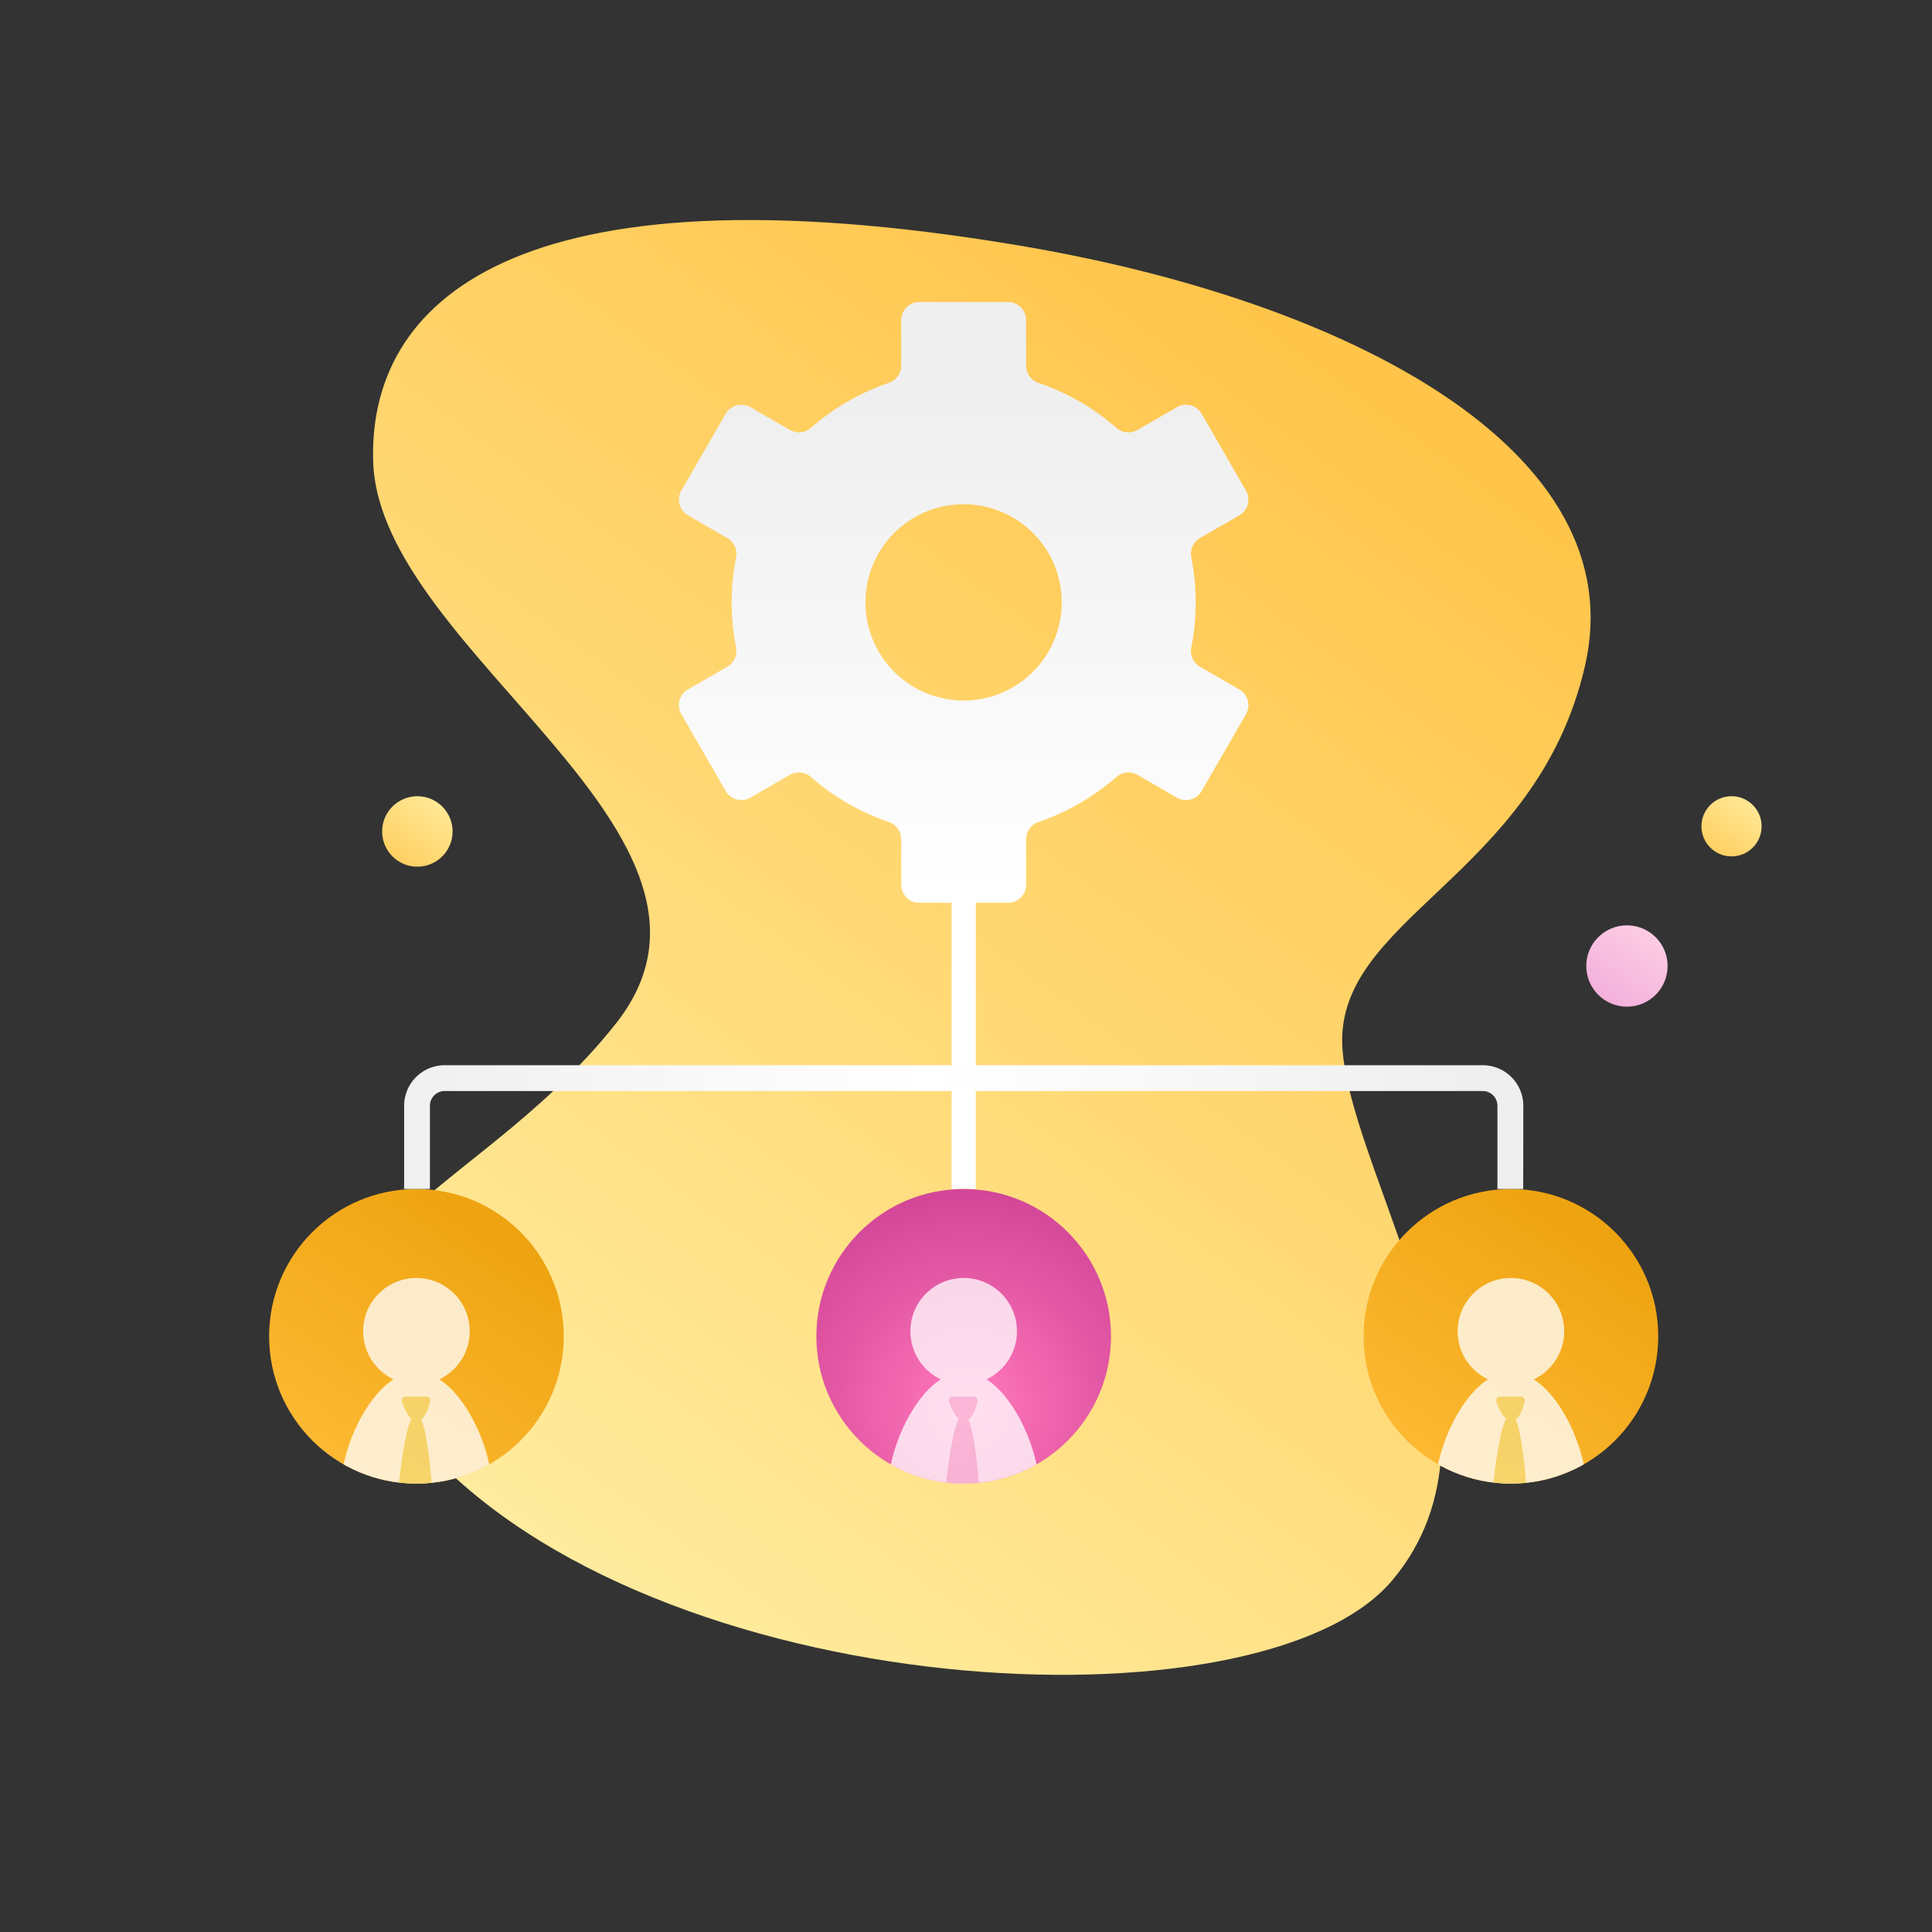 <svg xmlns="http://www.w3.org/2000/svg"
    xmlns:xlink="http://www.w3.org/1999/xlink"
    viewBox="0 0 800 800">
    <rect x="0" y="0" width="800" height="800" fill="#333333" stroke="none"/>
    <defs>
        <linearGradient id="linear-gradient"
            x1="237.8"
            x2="114.04"
            y1="458.85"
            y2="637.76"
            gradientUnits="userSpaceOnUse">
            <stop offset="0"
                stop-color="#e79900"/>
            <stop offset=".89"
                stop-color="#ffbc37"/>
        </linearGradient>
        <linearGradient xlink:href="#linear-gradient"
            id="linear-gradient-2"
            x1="691"
            x2="567.24"
            y1="458.85"
            y2="637.76"/>
        <linearGradient id="linear-gradient-3"
            x1="176.7"
            x2="634.39"
            y1="665.85"
            y2="38.85"
            gradientUnits="userSpaceOnUse">
            <stop offset="0"
                stop-color="#ffefa5"/>
            <stop offset="1"
                stop-color="#ffbc37"/>
        </linearGradient>
        <linearGradient id="linear-gradient-4"
            x1="689.4"
            x2="647.45"
            y1="376.97"
            y2="438.43"
            gradientUnits="userSpaceOnUse">
            <stop offset=".09"
                stop-color="#fed0e4"/>
            <stop offset="1"
                stop-color="#eb97d6"/>
        </linearGradient>
        <linearGradient xlink:href="#linear-gradient-3"
            id="linear-gradient-5"
            x1="186.44"
            x2="150.08"
            y1="324.33"
            y2="377.59"/>
        <linearGradient xlink:href="#linear-gradient-3"
            id="linear-gradient-6"
            x1="728.62"
            x2="697.58"
            y1="325.12"
            y2="370.58"/>
        <linearGradient id="linear-gradient-7"
            x1="399.04"
            x2="399.04"
            y1="371.91"
            y2="166.23"
            gradientUnits="userSpaceOnUse">
            <stop offset="0"
                stop-color="#fff"/>
            <stop offset="1"
                stop-color="#efefef"/>
        </linearGradient>
        <linearGradient id="linear-gradient-10"
            x1="152.23"
            x2="609.47"
            y1="466.72"
            y2="466.72"
            gradientUnits="userSpaceOnUse">
            <stop offset="0"
                stop-color="#efefef"/>
            <stop offset=".51"
                stop-color="#fff"/>
            <stop offset="1"
                stop-color="#efefef"/>
        </linearGradient>
        <clipPath id="clip-path">
            <circle cx="172.44"
                cy="553.34"
                r="61"
                class="cls-1"/>
        </clipPath>
        <clipPath id="clip-path-2">
            <circle cx="399.04"
                cy="553.34"
                r="61"
                class="cls-2"/>
        </clipPath>
        <clipPath id="clip-path-3">
            <circle cx="625.64"
                cy="553.34"
                r="61"
                class="cls-3"/>
        </clipPath>
        <radialGradient id="radial-gradient"
            cx="401.18"
            cy="582.53"
            r="120.35"
            gradientUnits="userSpaceOnUse">
            <stop offset=".03"
                stop-color="#ff77ba"/>
            <stop offset=".45"
                stop-color="#e459a5"/>
            <stop offset="1"
                stop-color="#c4368c"/>
        </radialGradient>
        <style>
      .cls-1{fill:url(#linear-gradient)}.cls-2{fill:url(#radial-gradient)}.cls-3{fill:url(#linear-gradient-2)}.cls-11{opacity:.76}.cls-12{fill:#fff}.cls-13{fill:#f4dd7d}.cls-16{fill:#f27eb5}
        </style>
    </defs>
    <g id="BG">
        <path fill="url(#linear-gradient-3)"
            d="M154.53 191.25c-2.13-65.13 56.59-124.92 266.93-89.68 138.17 23.14 255.18 85.41 234.89 174S550.65 380.23 556 435.75s74.74 154.82 20.29 218.88S270.76 706.15 174.82 598C99 512.63 193 502 254.9 424s-97.78-153.8-100.37-232.75Z"/>
        <circle cx="673.68"
            cy="400"
            r="16.84"
            fill="url(#linear-gradient-4)"/>
        <circle cx="172.82"
            cy="344.29"
            r="14.59"
            fill="url(#linear-gradient-5)"/>
        <circle cx="716.99"
            cy="342.15"
            r="12.46"
            fill="url(#linear-gradient-6)"/>
    </g>
    <g id="Elements">
        <path fill="none"
            stroke="#fff"
            stroke-miterlimit="10"
            stroke-width="10"
            d="M399.04 365.29v127.05"/>
        <path fill="url(#linear-gradient-7)"
            d="M495.1 249.44a96.33 96.33 0 0 0-1.83-18.73 7.53 7.53 0 0 1 3.66-7.93l16.27-9.39a7.5 7.5 0 0 0 2.74-10.24l-18.36-31.81a7.51 7.51 0 0 0-10.25-2.74l-16.26 9.4a7.57 7.57 0 0 1-8.76-.8 95.84 95.84 0 0 0-32.23-18.65 7.56 7.56 0 0 1-5.18-7.13v-18.87a7.5 7.5 0 0 0-7.5-7.5h-36.73a7.5 7.5 0 0 0-7.5 7.5v18.86a7.56 7.56 0 0 1-5.17 7.13 96 96 0 0 0-32.24 18.65 7.57 7.57 0 0 1-8.76.8l-16.26-9.39a7.5 7.5 0 0 0-10.24 2.74l-18.37 31.81a7.49 7.49 0 0 0 2.75 10.24l16.26 9.39a7.5 7.5 0 0 1 3.66 7.93 97.29 97.29 0 0 0 0 37.46 7.5 7.5 0 0 1-3.66 7.93l-16.26 9.39a7.49 7.49 0 0 0-2.75 10.24l18.37 31.81a7.5 7.5 0 0 0 10.24 2.74l16.26-9.39a7.58 7.58 0 0 1 8.76.8A95.84 95.84 0 0 0 368 340.35a7.55 7.55 0 0 1 5.17 7.13v18.85a7.5 7.5 0 0 0 7.5 7.5h36.73a7.5 7.5 0 0 0 7.5-7.5v-18.85a7.55 7.55 0 0 1 5.18-7.13 95.7 95.7 0 0 0 32.23-18.66 7.59 7.59 0 0 1 8.76-.8l16.26 9.39a7.51 7.51 0 0 0 10.25-2.74l18.36-31.81a7.5 7.5 0 0 0-2.74-10.24l-16.27-9.39a7.53 7.53 0 0 1-3.66-7.93 96.33 96.33 0 0 0 1.83-18.73ZM399 290.08a40.64 40.64 0 1 1 40.64-40.64A40.63 40.63 0 0 1 399 290.08Z"/>
        <circle cx="172.44"
            cy="553.34"
            r="61"
            class="cls-1"/>
        <g class="cls-11"
            clip-path="url(#clip-path)">
            <circle cx="172.44"
                cy="551.24"
                r="22.06"
                class="cls-12"/>
            <path d="M203.65 615.6a31.22 31.22 0 1 1-62.43 0c0-17.24 14-47.47 31.22-47.47s31.21 30.23 31.21 47.47Z"
                class="cls-12"/>
            <path d="M165 615.93s2.86-30.45 7.37-30.45 6.51 30.63 6.51 30.63a16.31 16.31 0 0 1-13.88-.18Z"
                class="cls-13"/>
            <path d="M168.06 578.33h8.41a1.62 1.62 0 0 1 1.69 1.88c-.65 2.86-2.25 8-5.5 8s-5.29-4.94-6.24-7.82a1.6 1.6 0 0 1 1.64-2.06Z"
                class="cls-13"/>
        </g>
        <circle cx="399.04"
            cy="553.34"
            r="61"
            class="cls-2"/>
        <g class="cls-11"
            clip-path="url(#clip-path-2)">
            <circle cx="399.04"
                cy="551.24"
                r="22.06"
                class="cls-12"/>
            <path d="M430.25 615.6a31.22 31.22 0 1 1-62.43 0c0-17.24 14-47.47 31.22-47.47s31.21 30.23 31.21 47.47Z"
                class="cls-12"/>
            <g opacity=".42">
                <path d="M391.6 615.93s2.86-30.45 7.37-30.45 6.51 30.63 6.51 30.63a16.31 16.31 0 0 1-13.88-.18Z"
                    class="cls-16"/>
                <path d="M394.66 578.33h8.41a1.62 1.62 0 0 1 1.69 1.88c-.65 2.86-2.25 8-5.5 8s-5.3-4.94-6.25-7.82a1.61 1.61 0 0 1 1.65-2.06Z"
                    class="cls-16"/>
            </g>
        </g>
        <circle cx="625.64"
            cy="553.34"
            r="61"
            class="cls-3"/>
        <g class="cls-11"
            clip-path="url(#clip-path-3)">
            <circle cx="625.64"
                cy="551.24"
                r="22.06"
                class="cls-12"/>
            <path d="M656.85 615.6a31.22 31.22 0 1 1-62.43 0c0-17.24 14-47.47 31.22-47.47s31.21 30.23 31.21 47.47Z"
                class="cls-12"/>
            <path d="M618.2 615.93s2.86-30.45 7.36-30.45 6.52 30.63 6.52 30.63a16.31 16.31 0 0 1-13.88-.18Z"
                class="cls-13"/>
            <path d="M621.26 578.33h8.41a1.61 1.61 0 0 1 1.68 1.88c-.64 2.86-2.25 8-5.49 8s-5.3-4.94-6.25-7.82a1.6 1.6 0 0 1 1.65-2.06Z"
                class="cls-13"/>
        </g>
        <path fill="url(#linear-gradient-10)"
            d="M630.73 492.34h-10.68v-34.48a6.09 6.09 0 0 0-6.09-6.09H184.11a6.09 6.09 0 0 0-6.09 6.09v34.48h-10.67v-34.48a16.78 16.78 0 0 1 16.76-16.77H614a16.79 16.79 0 0 1 16.77 16.77Z"/>
    </g>
</svg>